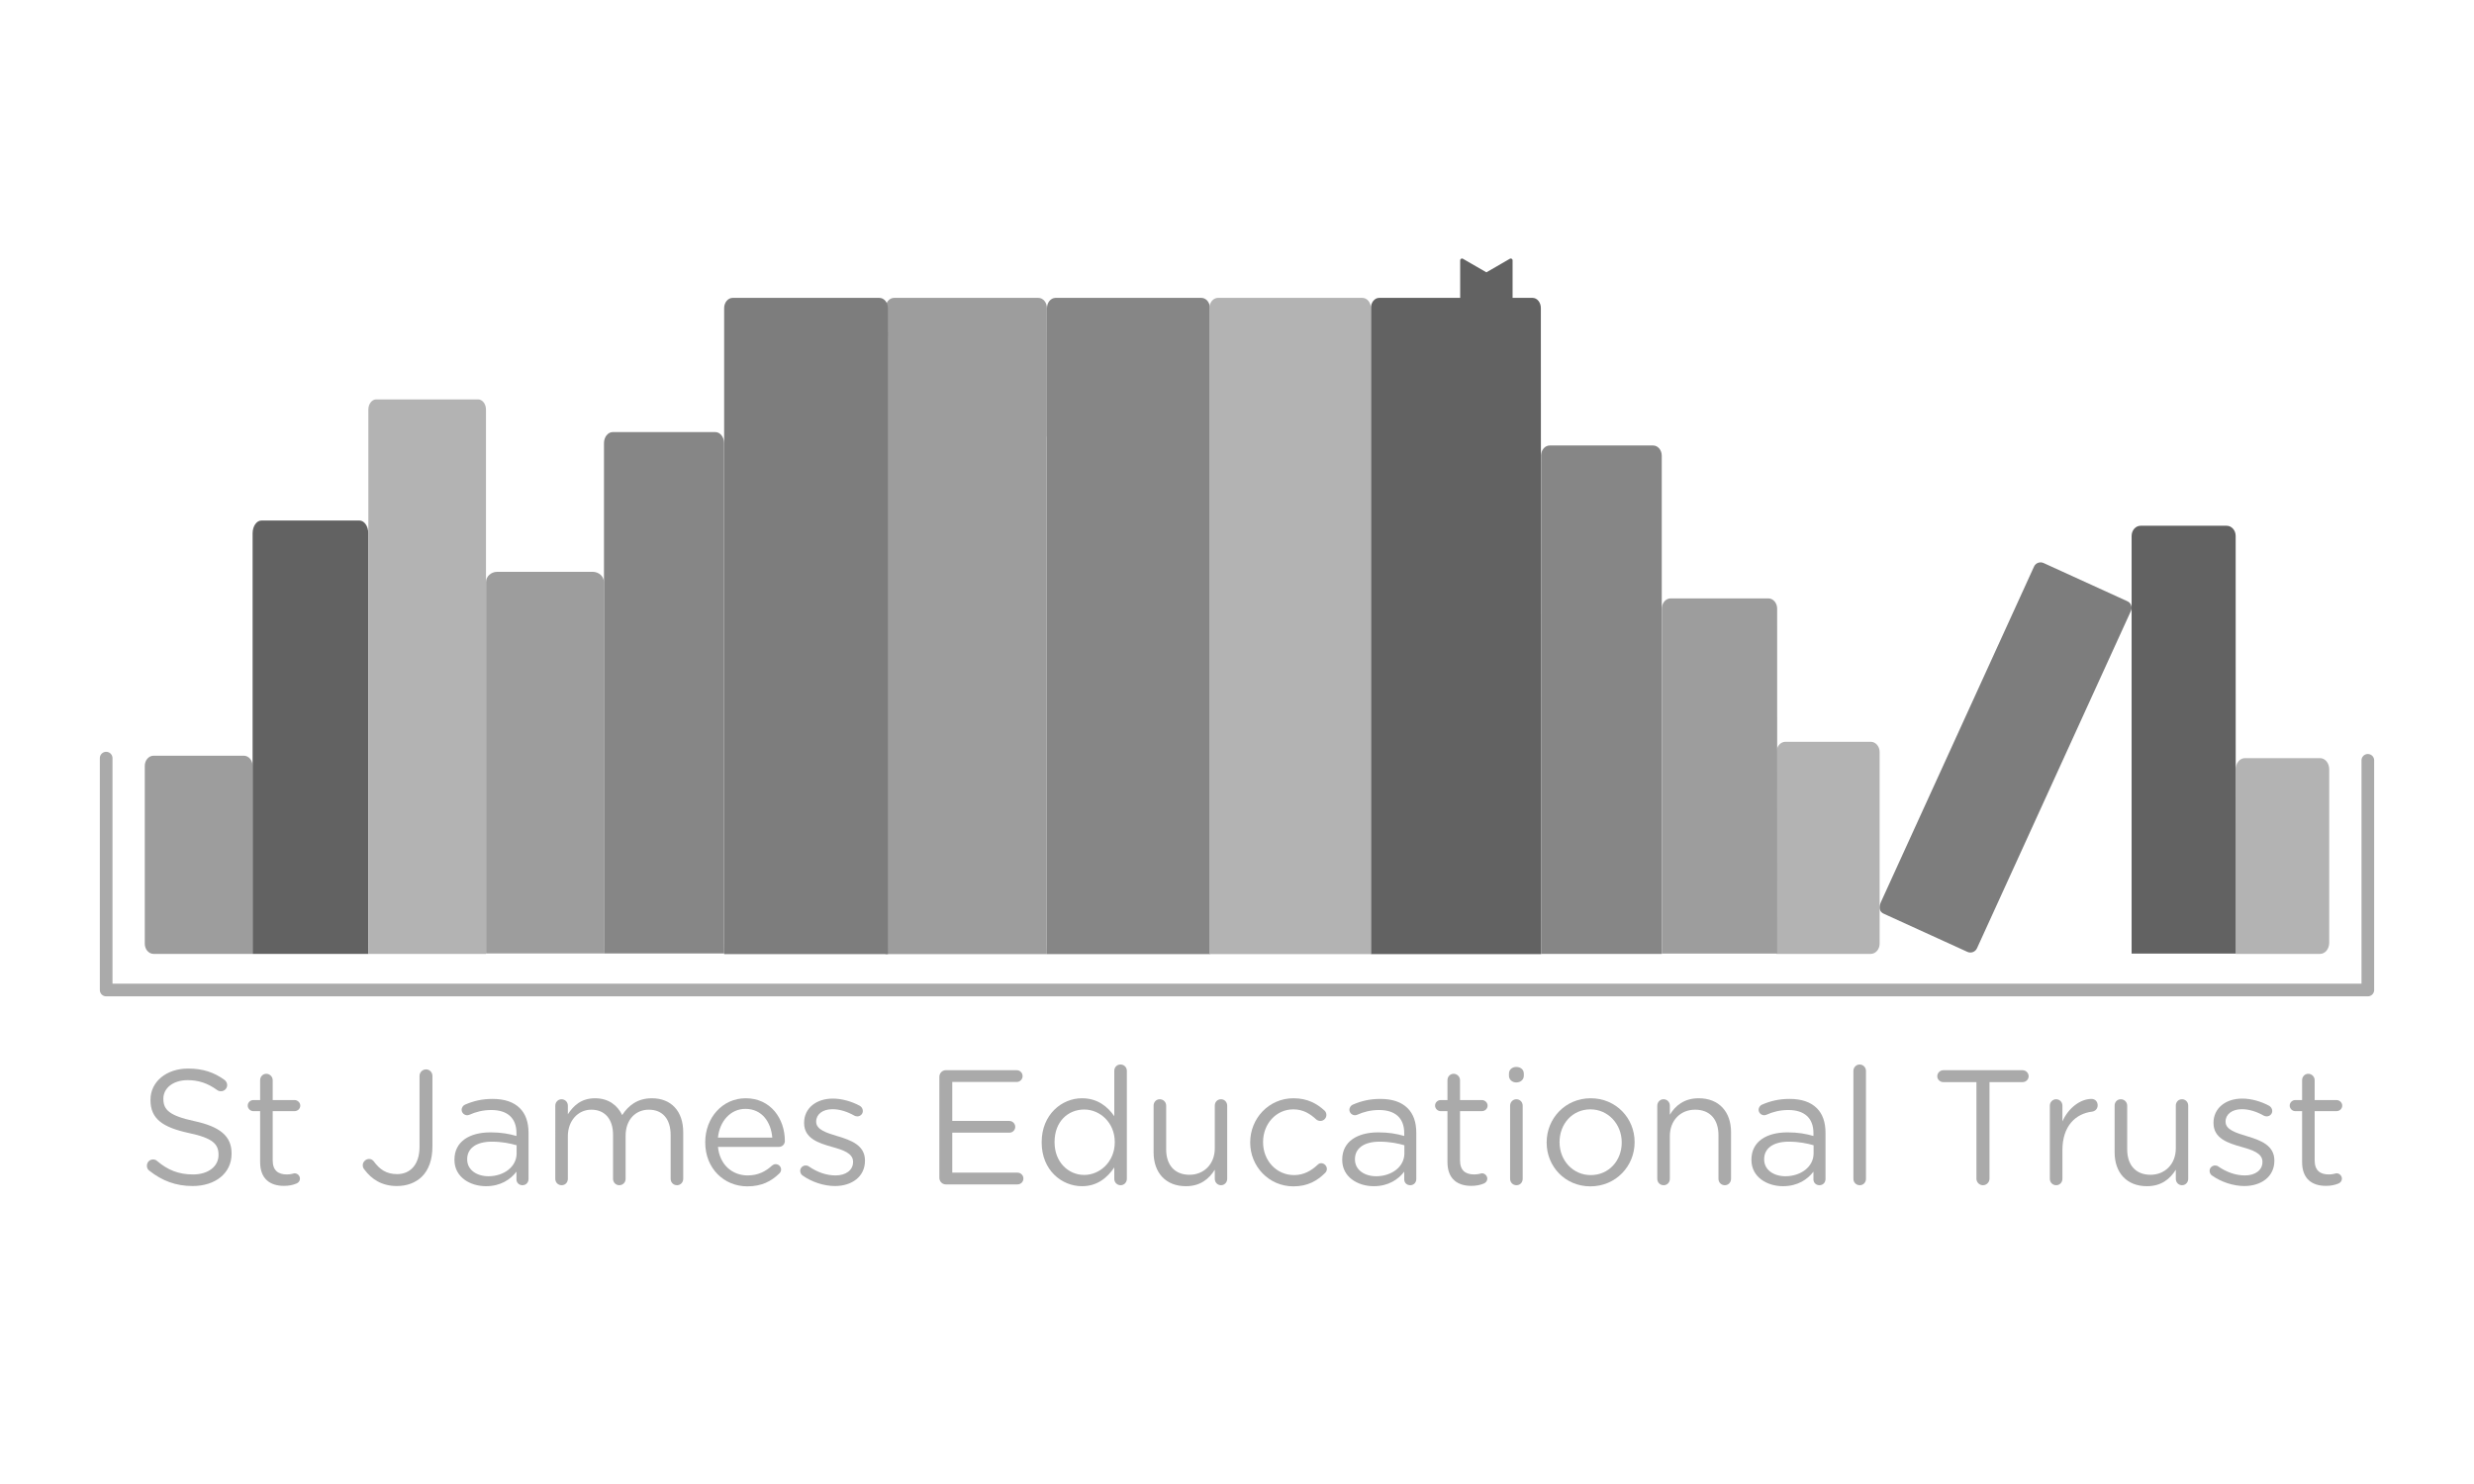 <?xml version="1.0" encoding="utf-8"?>
<!-- Generator: Adobe Illustrator 16.0.0, SVG Export Plug-In . SVG Version: 6.00 Build 0)  -->
<!DOCTYPE svg PUBLIC "-//W3C//DTD SVG 1.1//EN" "http://www.w3.org/Graphics/SVG/1.1/DTD/svg11.dtd">
<svg version="1.1" id="Layer_1" xmlns="http://www.w3.org/2000/svg" xmlns:xlink="http://www.w3.org/1999/xlink" x="0px" y="0px"
	 width="1250px" height="750px" viewBox="0 0 1250 750" enable-background="new 0 0 1250 750" xml:space="preserve">
<g>
	<path fill="#AAAAAA" d="M75.453,591.659c-0.741-0.493-1.235-1.402-1.235-2.472c0-1.816,1.4-3.215,3.133-3.215
		c0.822,0,1.566,0.329,1.977,0.742c5.44,4.615,10.884,6.842,18.222,6.842c7.749,0,12.861-4.124,12.861-9.812v-0.163
		c0-5.36-2.886-8.41-15.006-10.966c-13.272-2.886-19.373-7.175-19.373-16.653v-0.167c0-9.067,7.997-15.746,18.96-15.746
		c7.587,0,13.109,1.896,18.387,5.688c0.66,0.495,1.402,1.4,1.402,2.637c0,1.732-1.402,3.135-3.134,3.135
		c-0.74,0-1.321-0.167-1.894-0.579c-4.865-3.546-9.565-5.028-14.924-5.028c-7.502,0-12.285,4.122-12.285,9.317v0.165
		c0,5.44,2.967,8.491,15.663,11.213c12.861,2.803,18.8,7.501,18.8,16.322v0.167c0,9.892-8.245,16.322-19.705,16.322
		C88.893,599.409,81.886,596.771,75.453,591.659"/>
	<path fill="#AAAAAA" d="M131.431,587.29v-25.723h-3.461c-1.486,0-2.806-1.32-2.806-2.804c0-1.564,1.319-2.801,2.806-2.801h3.461
		v-10.061c0-1.73,1.319-3.216,3.132-3.216c1.733,0,3.216,1.485,3.216,3.216v10.061h11.048c1.567,0,2.886,1.318,2.886,2.801
		c0,1.566-1.318,2.804-2.886,2.804h-11.048v24.901c0,5.19,2.888,7.088,7.173,7.088c2.225,0,3.382-0.578,3.875-0.578
		c1.484,0,2.719,1.237,2.719,2.723c0,1.153-0.74,2.061-1.811,2.473c-1.814,0.741-3.794,1.152-6.267,1.152
		C136.624,599.326,131.431,595.947,131.431,587.29"/>
	<path fill="#AAAAAA" d="M184.188,591.166c-0.493-0.495-0.905-1.319-0.905-2.227c0-1.73,1.483-3.215,3.217-3.215
		c1.071,0,1.812,0.577,2.309,1.153c3.131,4.288,6.511,6.514,11.87,6.514c6.514,0,11.294-4.697,11.294-13.85v-35.783
		c0-1.812,1.483-3.298,3.3-3.298c1.814,0,3.215,1.486,3.215,3.298v35.699c0,6.76-1.979,11.872-5.276,15.17
		c-3.216,3.134-7.587,4.781-12.696,4.781C192.93,599.409,187.733,595.947,184.188,591.166"/>
	<path fill="#AAAAAA" d="M229.613,586.218v-0.163c0-8.987,7.42-13.769,18.221-13.769c5.44,0,9.317,0.743,13.108,1.812v-1.482
		c0-7.667-4.698-11.626-12.698-11.626c-4.285,0-7.912,0.989-11.046,2.393c-0.411,0.163-0.825,0.247-1.153,0.247
		c-1.483,0-2.803-1.237-2.803-2.723c0-1.317,0.907-2.31,1.729-2.637c4.205-1.814,8.492-2.889,13.934-2.889
		c6.019,0,10.636,1.569,13.769,4.703c2.886,2.885,4.369,7.007,4.369,12.447v23.332c0,1.814-1.319,3.132-3.049,3.132
		c-1.815,0-3.052-1.317-3.052-2.965v-3.876c-2.969,3.876-7.913,7.338-15.419,7.338C237.611,599.493,229.613,594.958,229.613,586.218
		 M261.025,582.922v-4.124c-3.132-0.906-7.34-1.813-12.532-1.813c-7.997,0-12.448,3.461-12.448,8.824v0.164
		c0,5.359,4.947,8.489,10.717,8.489C254.595,594.462,261.025,589.68,261.025,582.922"/>
	<path fill="#AAAAAA" d="M280.562,558.764c0-1.731,1.401-3.215,3.131-3.215c1.815,0,3.217,1.402,3.217,3.215v4.369
		c2.803-4.205,6.596-8.077,13.768-8.077c6.924,0,11.379,3.708,13.688,8.49c3.05-4.698,7.585-8.49,15.004-8.49
		c9.812,0,15.829,6.594,15.829,17.146v23.578c0,1.814-1.401,3.216-3.132,3.216c-1.814,0-3.217-1.401-3.217-3.216v-22.095
		c0-8.244-4.121-12.858-11.048-12.858c-6.43,0-11.706,4.781-11.706,13.188v21.765c0,1.814-1.402,3.216-3.215,3.216
		c-1.733,0-3.135-1.401-3.135-3.216v-22.259c0-7.997-4.203-12.694-10.965-12.694c-6.759,0-11.871,5.604-11.871,13.436v21.518
		c0,1.814-1.319,3.216-3.133,3.216s-3.215-1.401-3.215-3.216V558.764z"/>
	<path fill="#AAAAAA" d="M377.591,599.573c-11.707,0-21.27-8.986-21.27-22.176v-0.167c0-12.281,8.658-22.175,20.445-22.175
		c12.613,0,19.787,10.303,19.787,21.6c0,1.731-1.398,2.969-2.967,2.969h-30.835c0.907,9.233,7.42,14.429,15.005,14.429
		c5.276,0,9.153-2.063,12.286-4.949c0.493-0.412,1.07-0.743,1.812-0.743c1.566,0,2.803,1.24,2.803,2.723
		c0,0.742-0.329,1.482-0.989,2.062C389.63,597.021,384.849,599.573,377.591,599.573 M390.206,574.925
		c-0.658-7.751-5.111-14.511-13.603-14.511c-7.422,0-13.027,6.184-13.852,14.511H390.206z"/>
	<path fill="#AAAAAA" d="M405.455,594.053c-0.578-0.414-1.155-1.239-1.155-2.311c0-1.482,1.238-2.722,2.805-2.722
		c0.577,0,1.152,0.167,1.566,0.496c4.369,2.97,8.903,4.536,13.52,4.536c5.111,0,8.823-2.641,8.823-6.763v-0.165
		c0-4.286-5.031-5.936-10.636-7.501c-6.679-1.896-14.098-4.205-14.098-12.039v-0.163c0-7.337,6.102-12.202,14.51-12.202
		c4.534,0,9.48,1.402,13.603,3.628c0.826,0.494,1.567,1.399,1.567,2.639c0,1.483-1.237,2.721-2.803,2.721
		c-0.578,0-1.072-0.167-1.403-0.331c-3.627-2.061-7.502-3.298-11.128-3.298c-5.03,0-8.244,2.638-8.244,6.183v0.168
		c0,4.038,5.275,5.604,10.963,7.334c6.597,1.979,13.686,4.535,13.686,12.202v0.167c0,8.077-6.676,12.777-15.17,12.777
		C416.255,599.409,410.07,597.348,405.455,594.053"/>
	<path fill="#AAAAAA" d="M474.619,595.288v-51.116c0-1.814,1.485-3.298,3.216-3.298h35.863c1.649,0,2.968,1.318,2.968,2.969
		s-1.318,2.969-2.968,2.969h-32.566v19.703h28.857c1.648,0,2.967,1.402,2.967,2.968c0,1.647-1.318,2.967-2.967,2.967h-28.857v20.2
		h32.979c1.647,0,2.968,1.319,2.968,2.969s-1.32,2.968-2.968,2.968h-36.276C476.104,598.586,474.619,597.102,474.619,595.288"/>
	<path fill="#AAAAAA" d="M569.347,595.78c0,1.817-1.403,3.216-3.135,3.216c-1.813,0-3.214-1.398-3.214-3.216v-5.77
		c-3.463,5.11-8.492,9.482-16.324,9.482c-10.224,0-20.365-8.081-20.365-22.096v-0.167c0-13.931,10.142-22.175,20.365-22.175
		c7.916,0,13.026,4.286,16.324,9.067v-22.918c0-1.814,1.32-3.218,3.132-3.218c1.813,0,3.217,1.403,3.217,3.218V595.78z
		 M532.823,577.15v0.164c0,10.057,7.009,16.49,15.005,16.49c7.913,0,15.415-6.68,15.415-16.49v-0.164
		c0-9.812-7.502-16.407-15.415-16.407C539.582,560.743,532.823,566.845,532.823,577.15"/>
	<path fill="#AAAAAA" d="M620.045,595.78c0,1.734-1.319,3.216-3.133,3.216c-1.731,0-3.133-1.398-3.133-3.216v-4.614
		c-2.886,4.614-7.256,8.327-14.593,8.327c-10.306,0-16.325-6.928-16.325-17.067v-23.662c0-1.812,1.32-3.215,3.132-3.215
		c1.733,0,3.217,1.402,3.217,3.215v22.096c0,7.914,4.288,12.863,11.79,12.863c7.254,0,12.779-5.362,12.779-13.356v-21.603
		c0-1.812,1.317-3.215,3.133-3.215c1.729,0,3.133,1.402,3.133,3.215V595.78z"/>
	<path fill="#AAAAAA" d="M631.666,577.481v-0.167c0-12.036,9.398-22.259,21.848-22.259c7.09,0,11.871,2.718,15.665,6.181
		c0.494,0.413,0.988,1.236,0.988,2.227c0,1.731-1.4,3.052-3.05,3.052c-0.823,0-1.567-0.329-2.061-0.743
		c-3.052-2.802-6.514-5.111-11.626-5.111c-8.656,0-15.253,7.338-15.253,16.49v0.164c0,9.234,6.763,16.571,15.667,16.571
		c4.863,0,8.738-2.227,11.871-5.194c0.412-0.411,0.99-0.824,1.813-0.824c1.567,0,2.886,1.402,2.886,2.887
		c0,0.742-0.331,1.481-0.824,1.979c-4.041,4.039-8.902,6.844-16.077,6.844C641.064,599.576,631.666,589.433,631.666,577.481"/>
	<path fill="#AAAAAA" d="M678.161,586.218v-0.163c0-8.987,7.42-13.769,18.221-13.769c5.441,0,9.316,0.743,13.108,1.812v-1.482
		c0-7.667-4.699-11.626-12.696-11.626c-4.288,0-7.913,0.989-11.049,2.393c-0.41,0.163-0.824,0.247-1.152,0.247
		c-1.483,0-2.804-1.237-2.804-2.723c0-1.317,0.906-2.31,1.731-2.637c4.205-1.814,8.491-2.889,13.934-2.889
		c6.019,0,10.636,1.569,13.767,4.703c2.886,2.885,4.371,7.007,4.371,12.447v23.332c0,1.814-1.318,3.132-3.051,3.132
		c-1.813,0-3.051-1.317-3.051-2.965v-3.876c-2.968,3.876-7.915,7.338-15.417,7.338C686.159,599.493,678.161,594.958,678.161,586.218
		 M709.573,582.922v-4.124c-3.133-0.906-7.338-1.813-12.531-1.813c-7.998,0-12.449,3.461-12.449,8.824v0.164
		c0,5.359,4.947,8.489,10.718,8.489C703.143,594.462,709.573,589.68,709.573,582.922"/>
	<path fill="#AAAAAA" d="M731.335,587.29v-25.723h-3.464c-1.484,0-2.803-1.32-2.803-2.804c0-1.564,1.318-2.801,2.803-2.801h3.464
		v-10.061c0-1.73,1.317-3.216,3.132-3.216c1.732,0,3.215,1.485,3.215,3.216v10.061h11.05c1.564,0,2.887,1.318,2.887,2.801
		c0,1.566-1.322,2.804-2.887,2.804h-11.05v24.901c0,5.19,2.886,7.088,7.173,7.088c2.227,0,3.382-0.578,3.877-0.578
		c1.482,0,2.72,1.237,2.72,2.723c0,1.153-0.741,2.061-1.813,2.473c-1.813,0.741-3.793,1.152-6.266,1.152
		C736.528,599.326,731.335,595.947,731.335,587.29"/>
	<path fill="#AAAAAA" d="M762.415,542.604c0-2.061,1.648-3.38,3.709-3.38c2.144,0,3.792,1.319,3.792,3.38v1.071
		c0,1.979-1.648,3.382-3.792,3.382c-2.061,0-3.709-1.402-3.709-3.382V542.604z M762.99,558.764c0-1.731,1.403-3.215,3.134-3.215
		c1.813,0,3.215,1.402,3.215,3.215v37.017c0,1.814-1.318,3.216-3.133,3.216c-1.812,0-3.216-1.401-3.216-3.216V558.764z"/>
	<path fill="#AAAAAA" d="M781.456,577.481v-0.167c0-12.036,9.396-22.259,22.26-22.259c12.779,0,22.178,10.056,22.178,22.095v0.164
		c0,12.036-9.48,22.262-22.343,22.262C790.771,599.576,781.456,589.517,781.456,577.481 M819.38,577.481v-0.167
		c0-9.149-6.842-16.654-15.829-16.654c-9.233,0-15.583,7.505-15.583,16.49v0.164c0,9.154,6.762,16.571,15.748,16.571
		C812.948,593.886,819.38,586.469,819.38,577.481"/>
	<path fill="#AAAAAA" d="M837.349,558.764c0-1.731,1.402-3.215,3.135-3.215c1.813,0,3.213,1.402,3.213,3.215v4.616
		c2.803-4.616,7.256-8.324,14.594-8.324c10.306,0,16.325,6.924,16.325,17.064v23.66c0,1.814-1.401,3.216-3.134,3.216
		c-1.813,0-3.217-1.401-3.217-3.216v-22.095c0-7.914-4.286-12.858-11.787-12.858c-7.339,0-12.781,5.358-12.781,13.354v21.599
		c0,1.814-1.318,3.216-3.131,3.216c-1.814,0-3.217-1.401-3.217-3.216V558.764z"/>
	<path fill="#AAAAAA" d="M884.917,586.218v-0.163c0-8.987,7.42-13.769,18.221-13.769c5.441,0,9.316,0.743,13.108,1.812v-1.482
		c0-7.667-4.7-11.626-12.696-11.626c-4.288,0-7.914,0.989-11.049,2.393c-0.41,0.163-0.824,0.247-1.152,0.247
		c-1.484,0-2.805-1.237-2.805-2.723c0-1.317,0.907-2.31,1.73-2.637c4.205-1.814,8.492-2.889,13.934-2.889
		c6.018,0,10.637,1.569,13.77,4.703c2.887,2.885,4.369,7.007,4.369,12.447v23.332c0,1.814-1.319,3.132-3.049,3.132
		c-1.814,0-3.052-1.317-3.052-2.965v-3.876c-2.968,3.876-7.915,7.338-15.418,7.338C892.915,599.493,884.917,594.958,884.917,586.218
		 M916.327,582.922v-4.124c-3.133-0.906-7.337-1.813-12.531-1.813c-7.996,0-12.447,3.461-12.447,8.824v0.164
		c0,5.359,4.946,8.489,10.717,8.489C909.899,594.462,916.327,589.68,916.327,582.922"/>
	<path fill="#AAAAAA" d="M936.442,541.205c0-1.734,1.402-3.218,3.132-3.218c1.813,0,3.215,1.483,3.215,3.218v54.575
		c0,1.814-1.317,3.216-3.132,3.216c-1.812,0-3.215-1.401-3.215-3.216V541.205z"/>
	<path fill="#AAAAAA" d="M998.6,546.892h-16.737c-1.648,0-3.051-1.319-3.051-2.969c0-1.648,1.402-3.049,3.051-3.049h40.068
		c1.648,0,3.051,1.4,3.051,3.049c0,1.649-1.402,2.969-3.051,2.969h-16.734v48.808c0,1.815-1.485,3.297-3.299,3.297
		c-1.814,0-3.298-1.481-3.298-3.297V546.892z"/>
	<path fill="#AAAAAA" d="M1035.696,558.764c0-1.731,1.4-3.215,3.133-3.215c1.812,0,3.217,1.402,3.217,3.215v7.997
		c3.131-7.09,9.314-11.379,14.673-11.379c1.896,0,3.134,1.403,3.134,3.219c0,1.729-1.155,2.969-2.804,3.215
		c-8.243,0.988-15.003,7.172-15.003,19.457v14.508c0,1.734-1.32,3.216-3.135,3.216s-3.215-1.401-3.215-3.216V558.764z"/>
	<path fill="#AAAAAA" d="M1105.607,595.78c0,1.734-1.319,3.216-3.134,3.216c-1.73,0-3.131-1.398-3.131-3.216v-4.614
		c-2.887,4.614-7.256,8.327-14.592,8.327c-10.309,0-16.325-6.928-16.325-17.067v-23.662c0-1.812,1.32-3.215,3.132-3.215
		c1.731,0,3.215,1.402,3.215,3.215v22.096c0,7.914,4.287,12.863,11.79,12.863c7.254,0,12.78-5.362,12.78-13.356v-21.603
		c0-1.812,1.317-3.215,3.131-3.215c1.73,0,3.134,1.402,3.134,3.215V595.78z"/>
	<path fill="#AAAAAA" d="M1117.558,594.053c-0.576-0.414-1.154-1.239-1.154-2.311c0-1.482,1.237-2.722,2.803-2.722
		c0.577,0,1.154,0.167,1.566,0.496c4.369,2.97,8.904,4.536,13.52,4.536c5.113,0,8.822-2.641,8.822-6.763v-0.165
		c0-4.286-5.029-5.936-10.635-7.501c-6.678-1.896-14.098-4.205-14.098-12.039v-0.163c0-7.337,6.101-12.202,14.51-12.202
		c4.535,0,9.482,1.402,13.604,3.628c0.824,0.494,1.566,1.399,1.566,2.639c0,1.483-1.237,2.721-2.803,2.721
		c-0.577,0-1.07-0.167-1.4-0.331c-3.63-2.061-7.504-3.298-11.132-3.298c-5.028,0-8.244,2.638-8.244,6.183v0.168
		c0,4.038,5.278,5.604,10.966,7.334c6.596,1.979,13.687,4.535,13.687,12.202v0.167c0,8.077-6.681,12.777-15.171,12.777
		C1128.356,599.409,1122.174,597.348,1117.558,594.053"/>
	<path fill="#AAAAAA" d="M1163.147,587.29v-25.723h-3.464c-1.485,0-2.802-1.32-2.802-2.804c0-1.564,1.316-2.801,2.802-2.801h3.464
		v-10.061c0-1.73,1.317-3.216,3.131-3.216c1.732,0,3.217,1.485,3.217,3.216v10.061h11.047c1.568,0,2.887,1.318,2.887,2.801
		c0,1.566-1.318,2.804-2.887,2.804h-11.047v24.901c0,5.19,2.885,7.088,7.172,7.088c2.227,0,3.381-0.578,3.875-0.578
		c1.484,0,2.721,1.237,2.721,2.723c0,1.153-0.74,2.061-1.814,2.473c-1.812,0.741-3.791,1.152-6.266,1.152
		C1168.341,599.326,1163.147,595.947,1163.147,587.29"/>
	<path fill="#AAAAAA" d="M1196.357,503.546H53.643c-1.767,0-3.199-1.432-3.199-3.2V383.15c0-1.768,1.433-3.199,3.199-3.199
		c1.768,0,3.199,1.432,3.199,3.199v113.996h1136.315V384.261c0-1.769,1.434-3.2,3.2-3.2c1.768,0,3.199,1.432,3.199,3.2v116.085
		C1199.557,502.114,1198.125,503.546,1196.357,503.546z"/>
	<g>
		<polygon fill="#626262" points="763.319,465.592 738.688,465.592 738.688,460.357 738.688,131.578 751.007,138.701 
			763.319,131.578 		"/>
		
			<polygon fill="none" stroke="#626262" stroke-width="1.846" stroke-linecap="round" stroke-linejoin="round" stroke-miterlimit="3.864" points="
			763.319,465.592 738.688,465.592 738.688,460.357 738.688,131.578 751.007,138.701 763.319,131.578 		"/>
		<path fill="#9D9D9D" d="M127.628,476.936v5.152H77.604c-2.459,0-4.453-2.307-4.453-5.152v-89.862c0-2.847,1.994-5.148,4.453-5.148
			h45.57c2.459,0,4.453,2.302,4.453,5.148V476.936z"/>
		<path fill="#626262" d="M186.077,475.624c0,3.571,0.034,6.464,0.034,6.464h-58.479v-6.464V269.531
			c0-3.568,1.996-6.461,4.454-6.461h49.536c2.459,0,4.455,2.893,4.455,6.461V475.624z"/>
		<path fill="#B3B3B3" d="M245.546,476.936c0,2.846,0.033,5.152,0.033,5.152h-59.465v-5.152V207.01c0-2.852,1.781-5.157,3.983-5.157
			h51.463c2.201,0,3.985,2.306,3.985,5.157V476.936z"/>
		<path fill="#9D9D9D" d="M305.122,476.711c0,2.843,0.043,5.15,0.043,5.15h-59.588v-5.15V294.138c0-2.847,2.555-5.151,5.7-5.151
			h48.139c3.15,0,5.706,2.305,5.706,5.151V476.711z"/>
		<path fill="#868686" d="M365.846,476.255c0,3.097,0.036,5.606,0.036,5.606h-60.717v-5.606V223.967
			c0-3.096,1.994-5.603,4.455-5.603h51.771c2.461,0,4.454,2.507,4.454,5.603V476.255z"/>
		<path fill="#626262" d="M778.521,155.693c0-2.847-1.866-5.151-4.17-5.151h-77.528c-2.301,0-4.168,2.305-4.168,5.151v11.975v52.825
			v261.703h85.97v-5.152L778.521,155.693z"/>
		<path fill="#868686" d="M606.993,150.542H533.34c-2.396,0-4.341,2.307-4.341,5.151v11.977h-0.036v309.374v5.152h82.371V220.495
			V167.67v-11.977C611.334,152.849,609.39,150.542,606.993,150.542"/>
		<path fill="#9D9D9D" d="M524.623,150.542h-72.871c-2.396,0-4.343,2.307-4.343,5.151v16.544c-0.021,0.196-0.053,0.384-0.053,0.582
			v304.225v5.152h81.608c0,0-0.04-2.308-0.04-5.152V220.938c0.015-0.148,0.04-0.287,0.04-0.442v-64.802
			C528.965,152.849,527.023,150.542,524.623,150.542"/>
		<path fill="#7D7D7D" d="M448.624,172.819c0-2.844,0.042-5.151,0.042-5.151h-0.054V155.69c0-2.84-1.944-5.148-4.34-5.148h-74.052
			c-2.395,0-4.338,2.309-4.338,5.148v17.129v47.674v256.548v5.152h82.783c0,0-0.042-2.307-0.042-5.152V172.819z"/>
		<path fill="#B3B3B3" d="M688.314,150.542h-72.907c-2.397,0-4.344,2.307-4.344,5.151v11.977v52.825v256.549v5.152h81.592V220.495
			V167.67v-11.977C692.655,152.849,690.716,150.542,688.314,150.542"/>
		<path fill="#B3B3B3" d="M897.606,476.936v5.152h47.575c2.493,0,4.513-2.307,4.513-5.152v-96.896c0-2.843-2.02-5.151-4.513-5.151
			h-43.065c-2.488,0-4.51,2.309-4.51,5.151V476.936z"/>
		<path fill="#B3B3B3" d="M1129.614,476.479v5.609h42.621c2.548,0,4.612-2.512,4.612-5.609v-87.718c0-3.098-2.064-5.607-4.612-5.607
			h-38.008c-2.549,0-4.613,2.51-4.613,5.607V476.479z"/>
		<path fill="#868686" d="M839.607,476.936c0,2.846,0.036,5.152,0.036,5.152h-61.019v-5.152v-246.64c0-2.844,1.95-5.148,4.357-5.148
			h52.268c2.407,0,4.357,2.305,4.357,5.148V476.936z"/>
		<path fill="#9D9D9D" d="M897.947,481.938h-58.304V307.578c0-2.852,1.992-5.157,4.457-5.157h49.358
			c2.456,0,4.453,2.306,4.453,5.157L897.947,481.938z"/>
		<path fill="#626262" d="M1129.614,481.938h-52.609V270.858c0-2.839,2.039-5.146,4.556-5.146h43.466
			c2.512,0,4.553,2.307,4.553,5.146L1129.614,481.938z"/>
		<path fill="#7D7D7D" d="M994.048,481.072l-42.371-19.331c-2.123-0.966-2.449-3.127-1.41-5.675l77.435-169.73
			c0.829-1.818,2.997-2.627,4.819-1.793l42.367,19.329c1.823,0.827,2.635,2.994,1.806,4.813l-77.827,170.592
			C998.038,481.094,995.87,481.901,994.048,481.072"/>
	</g>
</g>
</svg>
